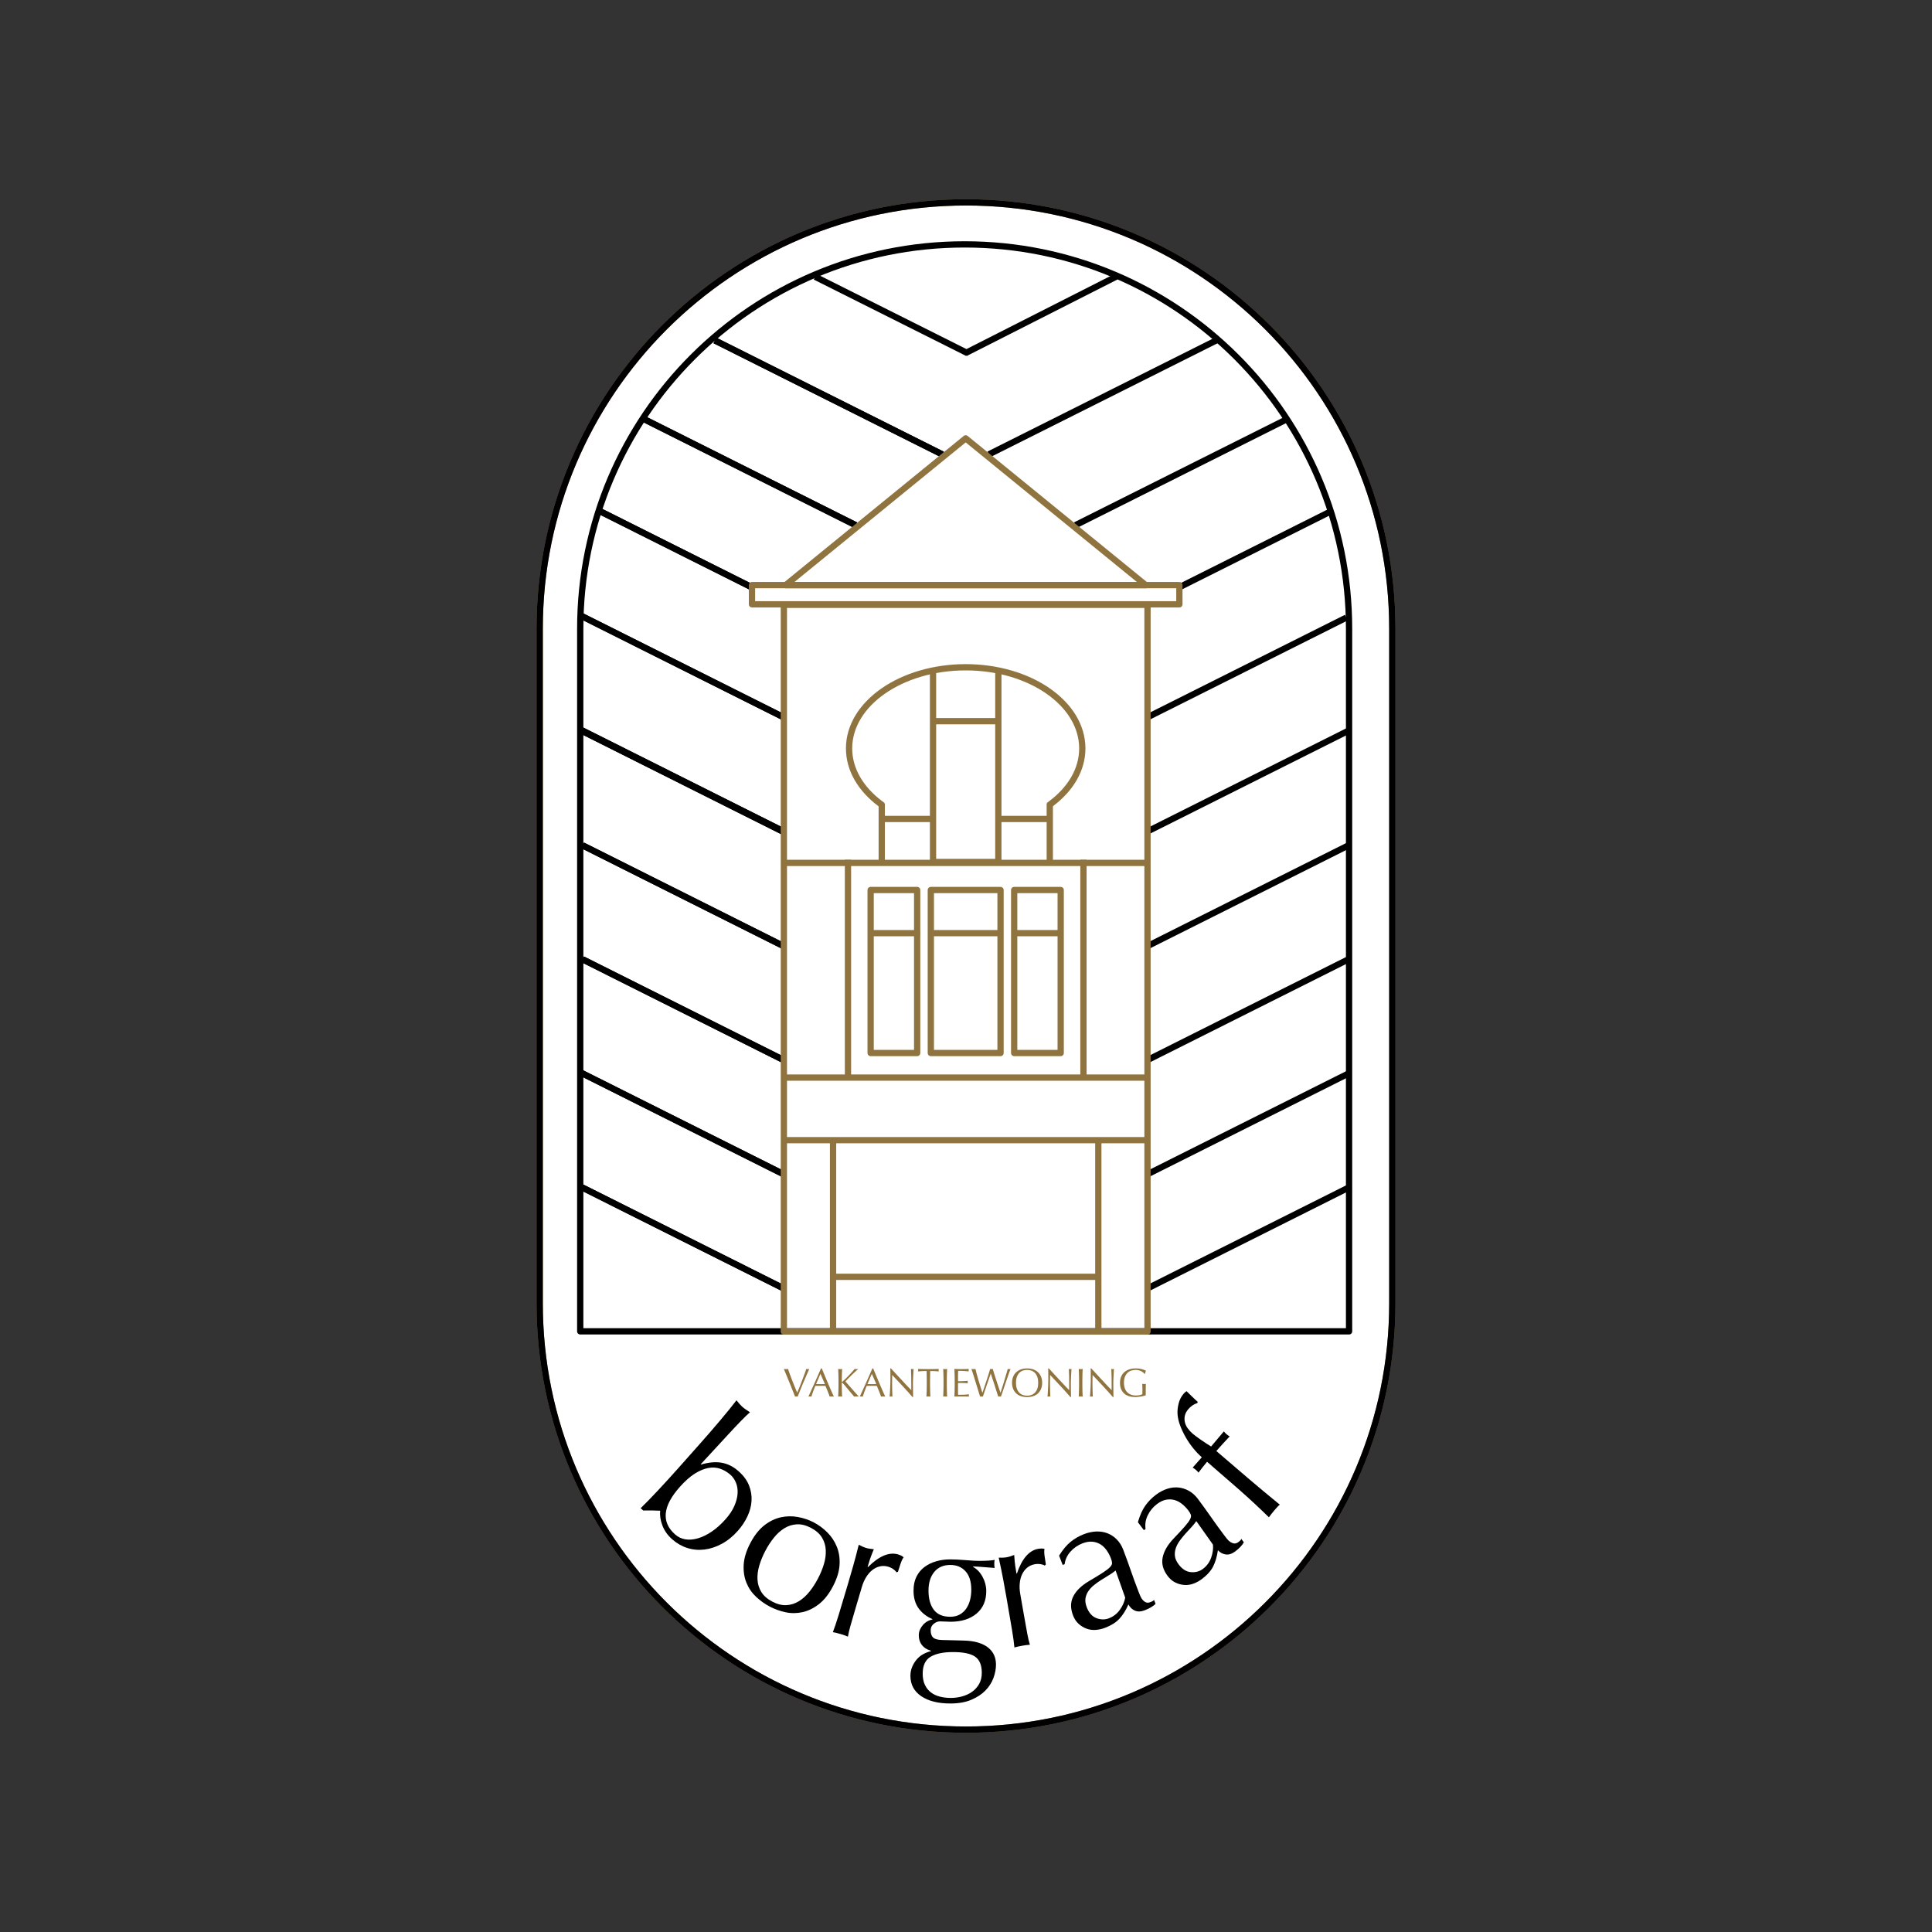 <svg xmlns="http://www.w3.org/2000/svg" xmlns:vectornator="http://vectornator.io" xmlns:xlink="http://www.w3.org/1999/xlink" height="100%" stroke-miterlimit="10" style="fill-rule:nonzero;clip-rule:evenodd;stroke-linecap:round;stroke-linejoin:round;" viewBox="0 0 2835 2835" width="100%" xml:space="preserve"><rect x="0" y="0" width="2835" height="2835" fill="#333333" stroke="none"/><defs><linearGradient gradientTransform="matrix(1 0 0 1 0 0)" gradientUnits="userSpaceOnUse" id="LinearGradient" x1="-180.729" x2="1923.97" y1="-770.894" y2="3148.24"><stop offset="0.278" stop-color="#f1e8dc"></stop><stop offset="0.524" stop-color="#ffffff"></stop><stop offset="0.739" stop-color="#f0e7dc"></stop></linearGradient></defs><path d="M0 0L2835 0L2835 2835L0 2835L0 0Z" fill="#f0e7dc" fill-opacity="0" fill-rule="nonzero" opacity="1" stroke="none"></path><clipPath id="ArtboardFrame"><rect height="2835" width="2835" x="0" y="0"></rect></clipPath><g clip-path="url(#ArtboardFrame)" id="Layer-1" vectornator:layerName="Layer 1"><path d="M-101.016 0L1771.04 0L1771.04 3066.9L-101.016 3066.9L-101.016 0Z" fill="url(#LinearGradient)" fill-rule="nonzero" opacity="0" stroke="none" vectornator:layerName="Rectangle 1"></path><g opacity="1" vectornator:layerName="Group 1"><path d="M791.931 922.528C791.931 577.036 1072.01 296.959 1417.5 296.959L1417.5 296.959C1762.99 296.959 2043.07 577.036 2043.07 922.528L2043.07 1912.47C2043.07 2257.96 1762.99 2538.04 1417.5 2538.04L1417.5 2538.04C1072.01 2538.04 791.931 2257.96 791.931 1912.47L791.931 922.528Z" fill="#ffffff" fill-rule="nonzero" opacity="1" stroke="#90743f" stroke-linecap="butt" stroke-linejoin="miter" stroke-width="9.205" vectornator:layerName="Rectangle 1"></path><path d="M1064.69 2229.28C1070.42 2222.83 1074.69 2216.39 1077.51 2209.96C1080.32 2203.55 1081.92 2197.51 1082.32 2191.83C1082.71 2186.15 1081.97 2180.91 1080.09 2176.11C1078.21 2171.3 1075.45 2167.27 1071.8 2164.04C1067.45 2160.17 1062.56 2157.27 1057.12 2155.32C1051.69 2153.4 1045.85 2152.96 1039.6 2154.08C1033.35 2155.18 1026.7 2157.93 1019.64 2162.32C1012.59 2166.74 1005.2 2173.29 997.47 2181.99C972.413 2210.19 970.129 2233.4 990.619 2251.6C994.968 2255.47 999.997 2257.87 1005.7 2258.79C1011.41 2259.73 1017.56 2259.22 1024.16 2257.3C1030.76 2255.38 1037.52 2252.08 1044.42 2247.43C1051.32 2242.76 1058.08 2236.72 1064.69 2229.28ZM1082.65 2246.36C1075.42 2254.51 1067.58 2260.85 1059.14 2265.4C1050.71 2269.96 1042.2 2272.75 1033.61 2273.78C1025.03 2274.84 1016.68 2274.06 1008.55 2271.49C1000.42 2268.91 992.983 2264.63 986.249 2258.65C979.512 2252.65 974.721 2245.83 971.873 2238.16C969.025 2230.47 968.007 2223.35 968.815 2216.81C960.148 2216.37 951.832 2216.28 943.865 2216.49L940.077 2213.12C943.348 2209.98 947.21 2206.14 951.658 2201.56C956.108 2196.98 960.803 2192.04 965.743 2186.77C970.683 2181.48 975.68 2176.06 980.737 2170.52C985.793 2164.96 990.44 2159.81 994.68 2155.05L1028.52 2116.93C1032.76 2112.17 1037.34 2106.93 1042.26 2101.27C1047.17 2095.6 1051.99 2089.94 1056.72 2084.36C1061.44 2078.75 1065.9 2073.37 1070.12 2068.2C1074.33 2063.02 1077.86 2058.58 1080.7 2054.8C1084 2059.02 1086.85 2062.15 1089.23 2064.28C1090.78 2065.65 1092.49 2066.98 1094.36 2068.26C1096.23 2069.55 1098.27 2070.92 1100.48 2072.38C1097.57 2074.83 1093.26 2078.98 1087.56 2084.81C1081.85 2090.67 1075.6 2097.29 1068.79 2104.68C1061.98 2112.05 1054.98 2119.65 1047.8 2127.46C1040.61 2135.27 1034.08 2142.34 1028.21 2148.66L1028.63 2149.05C1040.13 2145.71 1050.32 2144.84 1059.19 2146.44C1068.06 2148.04 1076.29 2152.21 1083.86 2158.94C1091.16 2165.41 1096.26 2172.4 1099.16 2179.86C1102.06 2187.34 1103.27 2194.88 1102.79 2202.5C1102.31 2210.1 1100.3 2217.65 1096.75 2225.18C1093.21 2232.72 1088.51 2239.77 1082.65 2246.36Z" fill="#000000" fill-rule="nonzero" opacity="1" stroke="none" vectornator:layerName="path"></path><path d="M1122.97 2275.82C1119.31 2282.8 1116.41 2289.88 1114.26 2297.02C1112.1 2304.14 1111.2 2311.03 1111.53 2317.67C1111.87 2324.3 1113.74 2330.44 1117.16 2336.05C1120.58 2341.66 1125.95 2346.37 1133.27 2350.19C1140.58 2354.04 1147.52 2355.76 1154.07 2355.39C1160.63 2355 1166.73 2353.06 1172.38 2349.55C1178.03 2346.05 1183.18 2341.38 1187.83 2335.57C1192.47 2329.73 1196.62 2323.32 1200.28 2316.34C1203.94 2309.36 1206.85 2302.31 1209 2295.16C1211.15 2288.02 1212.06 2281.13 1211.72 2274.49C1211.39 2267.85 1209.51 2261.74 1206.09 2256.13C1202.67 2250.53 1197.3 2245.81 1189.99 2241.96C1182.67 2238.14 1175.74 2236.4 1169.18 2236.79C1162.62 2237.16 1156.52 2239.1 1150.87 2242.6C1145.22 2246.11 1140.07 2250.78 1135.43 2256.61C1130.78 2262.43 1126.63 2268.84 1122.97 2275.82ZM1101.02 2264.33C1106.95 2253.02 1113.77 2244.34 1121.48 2238.32C1129.19 2232.3 1137.25 2228.37 1145.64 2226.51C1154.02 2224.66 1162.43 2224.5 1170.83 2226.05C1179.24 2227.59 1187.02 2230.24 1194.17 2233.97C1201.49 2237.82 1208.13 2242.72 1214.1 2248.72C1220.08 2254.71 1224.69 2261.7 1227.94 2269.64C1231.18 2277.58 1232.53 2286.46 1231.96 2296.22C1231.4 2305.99 1228.15 2316.54 1222.23 2327.85C1216.31 2339.14 1209.49 2347.81 1201.77 2353.83C1194.06 2359.85 1186.01 2363.79 1177.62 2365.65C1169.23 2367.5 1160.94 2367.57 1152.74 2365.81C1144.55 2364.07 1136.79 2361.27 1129.48 2357.43C1122.33 2353.7 1115.66 2348.91 1109.47 2343.14C1103.29 2337.35 1098.57 2330.48 1095.32 2322.52C1092.07 2314.58 1090.73 2305.72 1091.29 2295.94C1091.86 2286.17 1095.1 2275.64 1101.02 2264.33Z" fill="#000000" fill-rule="nonzero" opacity="1" stroke="none" vectornator:layerName="path 1"></path><path d="M1315.38 2307.23C1314.8 2305.88 1313.34 2304.37 1311 2302.69C1308.65 2301.02 1306.13 2299.79 1303.43 2298.99C1299.11 2297.7 1294.95 2297.54 1290.94 2298.53C1286.94 2299.49 1283.27 2301.28 1279.95 2303.93C1276.62 2306.56 1273.65 2309.97 1271.03 2314.21C1268.41 2318.42 1266.33 2323.14 1264.78 2328.36L1255.98 2358.05C1252.41 2370.11 1249.72 2379.36 1247.92 2385.77C1246.12 2392.18 1244.9 2397.44 1244.26 2401.56C1240.77 2400.14 1237.23 2398.88 1233.63 2397.83C1229.67 2396.66 1225.83 2395.7 1222.13 2395.02C1224.48 2389.04 1227.26 2380.82 1230.47 2370.32C1233.68 2359.81 1237.55 2346.92 1242.08 2331.61L1244.64 2322.98C1246.72 2315.95 1249.08 2307.85 1251.7 2298.64C1254.33 2289.44 1257.14 2278.82 1260.12 2266.78C1261.99 2267.72 1263.79 2268.59 1265.51 2269.39C1267.23 2270.21 1269.08 2270.9 1271.06 2271.49C1272.68 2271.95 1274.43 2272.34 1276.31 2272.59C1278.19 2272.87 1280.17 2273.1 1282.26 2273.32C1279.62 2279.6 1277.69 2284.61 1276.48 2288.36C1275.27 2292.12 1274.16 2295.69 1273.15 2299.12L1273.61 2299.56C1289.99 2283.26 1304.74 2277.06 1317.88 2280.95C1319.5 2281.43 1320.87 2281.93 1321.99 2282.46C1323.1 2282.99 1324.45 2283.88 1326.04 2285.14C1324.5 2287.01 1322.99 2290.15 1321.5 2294.5C1320.01 2298.85 1318.74 2302.83 1317.67 2306.43L1315.38 2307.23Z" fill="#000000" fill-rule="nonzero" opacity="1" stroke="none" vectornator:layerName="path 2"></path><path d="M1440.67 2454.56C1440.65 2443.29 1437.35 2435.42 1430.77 2430.91C1424.2 2426.42 1413.31 2424.2 1398.1 2424.23C1384.03 2424.25 1373.14 2426.56 1365.45 2431.16C1357.76 2435.79 1353.93 2444.09 1353.95 2456.11C1353.96 2462.5 1355.05 2467.92 1357.22 2472.43C1359.38 2476.94 1362.3 2480.58 1365.96 2483.4C1369.63 2486.22 1373.99 2488.28 1379.07 2489.58C1384.14 2490.88 1389.58 2491.53 1395.4 2491.53C1401.03 2491.5 1406.57 2490.75 1412.01 2489.24C1417.45 2487.73 1422.28 2485.46 1426.5 2482.46C1430.72 2479.44 1434.14 2475.64 1436.76 2471.04C1439.38 2466.44 1440.68 2460.94 1440.67 2454.56ZM1425.26 2332.66C1425.24 2320.85 1422.41 2311.83 1416.77 2305.65C1411.13 2299.47 1403.71 2296.38 1394.51 2296.4C1384.37 2296.4 1376.5 2299.86 1370.88 2306.7C1365.26 2313.57 1362.46 2322.72 1362.48 2334.17C1362.5 2346.01 1365.09 2355.34 1370.27 2362.19C1375.44 2369.01 1383.47 2372.44 1394.36 2372.42C1399.8 2372.4 1404.45 2371.32 1408.29 2369.15C1412.13 2367 1415.32 2364.07 1417.85 2360.4C1420.38 2356.74 1422.25 2352.53 1423.46 2347.72C1424.67 2342.94 1425.27 2337.92 1425.26 2332.66ZM1340.51 2334.22C1340.5 2326.32 1341.9 2319.52 1344.7 2313.8C1347.51 2308.07 1351.4 2303.31 1356.36 2299.56C1361.33 2295.78 1367.05 2292.97 1373.53 2291.09C1380 2289.19 1386.89 2288.25 1394.21 2288.23C1397.78 2288.23 1401.21 2288.32 1404.49 2288.5C1407.78 2288.69 1411.96 2288.96 1417.02 2289.33C1421.34 2289.69 1425.19 2289.97 1428.57 2290.15C1431.95 2290.33 1434.67 2290.42 1436.74 2290.4C1447.25 2290.4 1454.85 2289.92 1459.54 2288.96C1459.35 2289.9 1459.22 2290.88 1459.12 2291.91C1459.03 2292.94 1458.99 2293.95 1458.99 2294.89C1458.99 2295.83 1459.04 2296.81 1459.13 2297.84C1459.23 2298.87 1459.37 2299.86 1459.56 2300.79C1454.11 2300.43 1448.81 2300.02 1443.65 2299.56C1438.49 2299.08 1433.37 2298.76 1428.3 2298.6L1427.74 2299.15C1433.57 2302.33 1438.26 2307.25 1441.84 2313.91C1445.42 2320.57 1447.22 2327.46 1447.23 2334.61C1447.25 2348.68 1442.53 2359.72 1433.06 2367.71C1423.6 2375.7 1410.89 2379.7 1394.93 2379.75C1392.3 2379.75 1389.72 2379.66 1387.19 2379.47C1384.65 2379.29 1382.07 2379.2 1379.45 2379.2C1376.07 2379.2 1372.92 2380.43 1370.02 2382.88C1367.11 2385.31 1365.66 2388.42 1365.67 2392.18C1365.68 2397.05 1366.86 2400.62 1369.21 2402.87C1371.56 2405.11 1375.92 2406.32 1382.31 2406.51C1387.56 2406.69 1392.72 2406.83 1397.79 2406.9C1402.86 2406.99 1408.02 2407.13 1413.28 2407.31C1421.91 2407.47 1429.28 2408.5 1435.39 2410.35C1441.49 2412.23 1446.47 2414.75 1450.32 2417.93C1454.18 2421.11 1457 2424.77 1458.79 2428.89C1460.58 2433.04 1461.48 2437.52 1461.49 2442.42C1461.5 2448.99 1460.24 2455.65 1457.72 2462.41C1455.2 2469.18 1451.26 2475.27 1445.92 2480.72C1440.58 2486.19 1433.69 2490.7 1425.25 2494.27C1416.81 2497.87 1406.68 2499.65 1394.85 2499.68C1376.64 2499.72 1362.28 2496.13 1351.75 2488.92C1341.23 2481.71 1335.96 2471.82 1335.94 2459.23C1335.93 2454.35 1336.81 2449.84 1338.59 2445.72C1340.37 2441.58 1342.66 2437.91 1345.47 2434.73C1348.28 2431.53 1351.47 2428.99 1355.03 2427.11C1358.59 2425.23 1362.25 2423.81 1366 2422.87L1366 2422.3C1360.18 2420.63 1355.76 2417.82 1352.75 2413.88C1349.74 2409.94 1348.24 2405.25 1348.23 2399.8C1348.22 2396.62 1348.83 2393.71 1350.04 2391.08C1351.26 2388.45 1352.8 2386.09 1354.67 2384.03C1356.55 2381.97 1358.71 2380.27 1361.14 2378.95C1363.58 2377.62 1365.93 2376.77 1368.18 2376.4L1368.18 2375.83C1359.54 2372.1 1352.77 2366.81 1347.88 2359.97C1342.99 2353.12 1340.53 2344.54 1340.51 2334.22Z" fill="#000000" fill-rule="nonzero" opacity="1" stroke="none" vectornator:layerName="path 3"></path><path d="M1532.98 2297.36C1531.87 2296.42 1529.88 2295.71 1527.04 2295.25C1524.2 2294.8 1521.39 2294.82 1518.62 2295.3C1514.18 2296.08 1510.38 2297.8 1507.22 2300.43C1504.07 2303.08 1501.58 2306.33 1499.78 2310.18C1497.97 2314 1496.83 2318.4 1496.37 2323.34C1495.9 2328.29 1496.13 2333.44 1497.07 2338.79L1502.4 2369.31C1504.57 2381.69 1506.27 2391.17 1507.51 2397.72C1508.75 2404.26 1510 2409.53 1511.27 2413.49C1507.51 2413.76 1503.78 2414.22 1500.08 2414.89C1496.01 2415.6 1492.16 2416.44 1488.53 2417.47C1487.98 2411.09 1486.81 2402.48 1485.01 2391.65C1483.21 2380.8 1480.94 2367.52 1478.19 2351.82L1476.64 2342.94C1475.38 2335.73 1473.88 2327.42 1472.14 2318.01C1470.4 2308.6 1468.18 2297.82 1465.49 2285.73C1467.59 2285.73 1469.59 2285.73 1471.49 2285.69C1473.38 2285.64 1475.35 2285.43 1477.38 2285.07C1479.05 2284.77 1480.78 2284.34 1482.58 2283.74C1484.38 2283.15 1486.27 2282.48 1488.23 2281.75C1488.66 2288.52 1489.16 2293.88 1489.75 2297.77C1490.34 2301.66 1490.94 2305.37 1491.55 2308.9L1492.16 2309.08C1499.57 2287.2 1510.03 2275.09 1523.53 2272.71C1525.19 2272.43 1526.64 2272.27 1527.88 2272.25C1529.11 2272.23 1530.72 2272.41 1532.7 2272.82C1532.16 2275.2 1532.2 2278.68 1532.8 2283.24C1533.41 2287.82 1534.04 2291.94 1534.68 2295.64L1532.98 2297.36Z" fill="#000000" fill-rule="nonzero" opacity="1" stroke="none" vectornator:layerName="path 4"></path><path d="M1637.01 2304.55C1634.43 2306.75 1631.31 2308.94 1627.64 2311.16C1623.96 2313.38 1620.27 2315.65 1616.54 2318.01C1612.81 2320.34 1609.21 2322.88 1605.74 2325.63C1602.27 2328.36 1599.41 2331.38 1597.15 2334.65C1594.89 2337.95 1593.45 2341.52 1592.83 2345.36C1592.2 2349.23 1592.83 2353.61 1594.71 2358.53C1597.88 2366.74 1602.64 2372.06 1608.99 2374.46C1615.33 2376.84 1621.4 2376.91 1627.18 2374.69C1633.84 2372.12 1639.22 2367.96 1643.32 2362.14C1647.43 2356.35 1650.02 2350.42 1651.12 2344.38L1637.01 2304.55ZM1554.1 2282.73C1559.7 2273.74 1565.42 2266.92 1571.27 2262.25C1577.12 2257.6 1583.55 2253.91 1590.55 2251.21C1596.86 2248.79 1603 2247.48 1608.96 2247.3C1614.92 2247.14 1620.4 2248.03 1625.4 2250.04C1630.39 2252.04 1634.86 2255.03 1638.82 2259.06C1642.77 2263.07 1645.86 2267.97 1648.09 2273.74C1651.93 2283.72 1655.58 2293.74 1659.03 2303.77C1662.49 2313.8 1666.34 2324.35 1670.58 2335.38C1671.39 2337.49 1672.29 2339.69 1673.29 2342.02C1674.29 2344.36 1675.49 2346.3 1676.9 2347.88C1678.31 2349.44 1679.9 2350.61 1681.69 2351.32C1683.48 2352.05 1685.68 2351.89 1688.31 2350.88C1689.19 2350.54 1690.09 2350.15 1691.02 2349.69C1691.95 2349.23 1692.75 2348.57 1693.43 2347.7L1695.65 2353.49C1694.06 2355.12 1691.92 2356.74 1689.23 2358.37C1686.54 2360.01 1683.45 2361.5 1679.94 2362.85C1674.33 2365.01 1669.49 2365.21 1665.4 2363.47C1661.31 2361.73 1658.12 2358.66 1655.85 2354.31C1651.96 2363.06 1647.53 2370.09 1642.54 2375.42C1637.56 2380.75 1630.6 2385.15 1621.66 2388.58C1617.28 2390.28 1612.75 2391.31 1608.08 2391.7C1603.4 2392.09 1598.9 2391.51 1594.58 2389.96C1590.26 2388.4 1586.34 2386.02 1582.81 2382.86C1579.28 2379.7 1576.53 2375.56 1574.58 2370.5C1570.54 2359.97 1570.69 2350.56 1575.04 2342.25C1579.38 2333.94 1586.97 2326.62 1597.79 2320.23C1606.64 2315.01 1613.52 2310.82 1618.43 2307.62C1623.33 2304.43 1626.82 2301.73 1628.89 2299.51C1630.96 2297.32 1631.94 2295.28 1631.82 2293.42C1631.71 2291.55 1631.14 2289.3 1630.13 2286.67C1628.45 2282.3 1626.31 2278.29 1623.71 2274.68C1621.11 2271.04 1618.09 2268.17 1614.67 2266.07C1611.25 2263.99 1607.34 2262.7 1602.95 2262.29C1598.57 2261.86 1593.75 2262.66 1588.49 2264.67C1581.48 2267.37 1575.56 2271.47 1570.73 2276.94C1565.9 2282.41 1563.07 2288.52 1562.25 2295.28L1559.36 2296.4L1554.1 2282.73Z" fill="#000000" fill-rule="nonzero" opacity="1" stroke="none" vectornator:layerName="path 5"></path><path d="M1755.46 2232.05C1753.58 2234.87 1751.18 2237.84 1748.25 2240.98C1745.32 2244.12 1742.38 2247.32 1739.43 2250.57C1736.48 2253.84 1733.71 2257.26 1731.12 2260.85C1728.53 2264.44 1726.59 2268.11 1725.32 2271.88C1724.04 2275.66 1723.62 2279.48 1724.07 2283.37C1724.52 2287.27 1726.32 2291.29 1729.47 2295.51C1734.76 2302.56 1740.79 2306.38 1747.55 2306.95C1754.3 2307.5 1760.16 2305.95 1765.12 2302.21C1770.82 2297.96 1774.86 2292.46 1777.23 2285.75C1779.6 2279.05 1780.48 2272.64 1779.88 2266.53L1755.46 2232.05ZM1669.75 2233.65C1672.68 2223.49 1676.33 2215.36 1680.68 2209.27C1685.04 2203.19 1690.22 2197.9 1696.23 2193.41C1701.64 2189.36 1707.19 2186.43 1712.88 2184.62C1718.57 2182.81 1724.08 2182.19 1729.43 2182.77C1734.78 2183.34 1739.91 2185.01 1744.8 2187.78C1749.7 2190.57 1754.01 2194.44 1757.72 2199.39C1764.14 2207.95 1770.38 2216.6 1776.44 2225.3C1782.5 2234.02 1789.07 2243.11 1796.17 2252.56C1797.52 2254.37 1798.99 2256.25 1800.58 2258.24C1802.18 2260.21 1803.87 2261.74 1805.65 2262.89C1807.43 2264.01 1809.28 2264.67 1811.2 2264.88C1813.11 2265.08 1815.19 2264.35 1817.45 2262.66C1818.2 2262.09 1818.96 2261.47 1819.73 2260.78C1820.5 2260.07 1821.09 2259.22 1821.5 2258.22L1825.22 2263.16C1824.13 2265.15 1822.51 2267.3 1820.37 2269.62C1818.23 2271.93 1815.66 2274.19 1812.66 2276.46C1807.85 2280.06 1803.24 2281.57 1798.83 2281.02C1794.42 2280.44 1790.52 2278.38 1787.15 2274.81C1785.79 2284.27 1783.44 2292.23 1780.1 2298.73C1776.75 2305.24 1771.25 2311.35 1763.59 2317.09C1759.84 2319.91 1755.76 2322.13 1751.37 2323.78C1746.98 2325.43 1742.49 2326.09 1737.91 2325.77C1733.33 2325.45 1728.91 2324.26 1724.65 2322.18C1720.39 2320.09 1716.63 2316.86 1713.36 2312.52C1706.61 2303.5 1704.19 2294.41 1706.11 2285.23C1708.03 2276.05 1713.32 2266.92 1722 2257.83C1729.1 2250.41 1734.57 2244.48 1738.42 2240.06C1742.27 2235.67 1744.89 2232.12 1746.28 2229.44C1747.67 2226.74 1748.06 2224.52 1747.44 2222.76C1746.82 2221 1745.66 2218.98 1743.98 2216.74C1741.16 2212.98 1738.01 2209.71 1734.52 2206.94C1731.03 2204.15 1727.35 2202.22 1723.48 2201.13C1719.62 2200.03 1715.52 2199.89 1711.18 2200.67C1706.85 2201.45 1702.42 2203.53 1697.92 2206.92C1691.91 2211.43 1687.33 2216.97 1684.17 2223.56C1681.01 2230.13 1679.96 2236.79 1681.01 2243.52L1678.53 2245.37L1669.75 2233.65Z" fill="#000000" fill-rule="nonzero" opacity="1" stroke="none" vectornator:layerName="path 6"></path><path d="M1757.03 2058.81C1751.96 2060.39 1747.52 2063.36 1743.73 2067.78C1741.03 2070.92 1739.34 2074.1 1738.65 2077.35C1737.96 2080.6 1737.96 2083.76 1738.66 2086.83C1739.35 2089.9 1740.7 2092.87 1742.71 2095.71C1744.72 2098.55 1747.15 2101.2 1749.99 2103.65C1752.55 2105.85 1756.47 2108.8 1761.73 2112.47C1766.99 2116.13 1772.14 2119.49 1777.16 2122.59C1780.34 2118.9 1783.46 2115.19 1786.52 2111.51C1789.57 2107.82 1792.69 2104.13 1795.87 2100.43C1796.46 2101.18 1797.08 2101.91 1797.73 2102.6C1798.38 2103.26 1799.06 2103.93 1799.77 2104.52C1800.48 2105.14 1801.22 2105.71 1802 2106.26C1802.77 2106.81 1803.57 2107.32 1804.41 2107.77C1801.08 2111.37 1797.78 2114.89 1794.52 2118.4C1791.25 2121.9 1788.02 2125.52 1784.84 2129.2C1800.34 2142.55 1815.77 2155.78 1831.12 2168.87C1846.47 2181.97 1862.08 2194.99 1877.95 2207.92C1876.32 2209.23 1874.83 2210.67 1873.49 2212.25C1872.14 2213.81 1870.85 2215.3 1869.63 2216.71C1867.06 2219.71 1864.5 2222.96 1861.97 2226.47C1847.32 2212.14 1832.49 2198.36 1817.46 2185.17C1802.44 2171.98 1787.03 2158.59 1771.24 2145C1769.04 2147.56 1766.91 2150.17 1764.84 2152.85C1762.78 2155.55 1760.72 2158.23 1758.66 2160.91C1758.06 2160.15 1757.45 2159.44 1756.8 2158.75C1756.15 2158.07 1755.47 2157.43 1754.75 2156.81C1754.04 2156.19 1753.3 2155.62 1752.53 2155.07C1751.76 2154.54 1750.95 2154.01 1750.12 2153.56C1752.33 2150.99 1754.6 2148.43 1756.93 2145.87C1759.27 2143.28 1761.48 2140.81 1763.56 2138.38C1759.44 2134.83 1755.33 2130.55 1751.22 2125.52C1747.12 2120.5 1743.43 2115.15 1740.15 2109.47C1736.86 2103.79 1734.1 2098.02 1731.87 2092.12C1729.63 2086.23 1728.31 2080.65 1727.92 2075.36C1727.56 2070.58 1728.07 2065.38 1729.45 2059.77C1730.83 2054.14 1733.29 2049.26 1736.85 2045.14C1738.19 2043.56 1739.63 2042.33 1741.16 2041.41C1743.88 2044.02 1746.58 2046.63 1749.24 2049.31C1751.9 2051.97 1754.65 2054.53 1757.49 2056.98L1757.03 2058.81Z" fill="#000000" fill-rule="nonzero" opacity="1" stroke="none" vectornator:layerName="path 7"></path><path d="M1415.48 358.615C1103.94 358.615 851.425 611.13 851.425 922.673L851.425 1953.6L1979.61 1953.6L1979.61 922.673C1979.61 611.13 1727.03 358.615 1415.48 358.615Z" fill="none" opacity="1" stroke="#000000" stroke-linecap="round" stroke-linejoin="miter" stroke-width="9.205" vectornator:layerName="path 16"></path><path d="M1417.5 296.959L1417.5 296.959C1762.99 296.959 2043.07 577.035 2043.07 922.528L2043.07 1912.46C2043.07 2257.96 1762.99 2538.04 1417.5 2538.04L1417.5 2538.04C1072.01 2538.04 791.931 2257.96 791.931 1912.46L791.931 922.528C791.931 577.035 1072.01 296.959 1417.5 296.959Z" fill="none" opacity="1" stroke="#000000" stroke-linecap="round" stroke-linejoin="round" stroke-width="9.205" vectornator:layerName="path 17"></path><path d="M1686.98 1889L1977.6 1743.34" fill="none" opacity="1" stroke="#000000" stroke-linecap="square" stroke-linejoin="miter" stroke-width="9.205" vectornator:layerName="path 18"></path><path d="M1147.1 1889.21L856.477 1743.55" fill="none" opacity="1" stroke="#000000" stroke-linecap="square" stroke-linejoin="miter" stroke-width="9.205" vectornator:layerName="path 19"></path><path d="M1732.29 860.875L1948.27 752.631" fill="none" opacity="1" stroke="#000000" stroke-linecap="square" stroke-linejoin="miter" stroke-width="9.205" vectornator:layerName="path 20"></path><path d="M1101.78 861.083L885.804 752.839" fill="none" opacity="1" stroke="#000000" stroke-linecap="square" stroke-linejoin="miter" stroke-width="9.205" vectornator:layerName="path 21"></path><path d="M1689.44 1217.22L1974.91 1074.15" fill="none" opacity="1" stroke="#000000" stroke-linecap="square" stroke-linejoin="miter" stroke-width="9.205" vectornator:layerName="path 22"></path><path d="M1144.63 1217.42L854.01 1071.77" fill="none" opacity="1" stroke="#000000" stroke-linecap="square" stroke-linejoin="miter" stroke-width="9.205" vectornator:layerName="path 23"></path><path d="M1686.56 1721.68L1977.18 1576.03" fill="none" opacity="1" stroke="#000000" stroke-linecap="square" stroke-linejoin="miter" stroke-width="9.205" vectornator:layerName="path 24"></path><path d="M1147.52 1721.89L856.896 1576.24" fill="none" opacity="1" stroke="#000000" stroke-linecap="square" stroke-linejoin="miter" stroke-width="9.205" vectornator:layerName="path 25"></path><path d="M1582.25 768.552L1885.1 616.77" fill="none" opacity="1" stroke="#000000" stroke-linecap="square" stroke-linejoin="miter" stroke-width="9.205" vectornator:layerName="path 26"></path><path d="M1251.82 768.76L948.972 616.976" fill="none" opacity="1" stroke="#000000" stroke-linecap="square" stroke-linejoin="miter" stroke-width="9.205" vectornator:layerName="path 27"></path><path d="M1689.02 1049.91L1971.46 908.354" fill="none" opacity="1" stroke="#000000" stroke-linecap="square" stroke-linejoin="miter" stroke-width="9.205" vectornator:layerName="path 28"></path><path d="M1145.05 1050.11L862.612 908.562L854.431 904.462" fill="none" opacity="1" stroke="#000000" stroke-linecap="square" stroke-linejoin="miter" stroke-width="9.205" vectornator:layerName="path 29"></path><path d="M1688.34 1386.05L1975.06 1242.35" fill="none" opacity="1" stroke="#000000" stroke-linecap="square" stroke-linejoin="miter" stroke-width="9.205" vectornator:layerName="path 30"></path><path d="M1145.73 1386.26L859.012 1242.56" fill="none" opacity="1" stroke="#000000" stroke-linecap="square" stroke-linejoin="miter" stroke-width="9.205" vectornator:layerName="path 31"></path><path d="M1687.25 1553.77L1975.1 1409.51" fill="none" opacity="1" stroke="#000000" stroke-linecap="square" stroke-linejoin="miter" stroke-width="9.205" vectornator:layerName="path 32"></path><path d="M1146.82 1553.98L858.97 1409.71" fill="none" opacity="1" stroke="#000000" stroke-linecap="square" stroke-linejoin="miter" stroke-width="9.205" vectornator:layerName="path 33"></path><path d="M1455.19 664.67L1780.95 501.407" fill="none" opacity="1" stroke="#000000" stroke-linecap="square" stroke-linejoin="miter" stroke-width="9.205" vectornator:layerName="path 34"></path><path d="M1378.88 664.879L1053.12 501.615" fill="none" opacity="1" stroke="#000000" stroke-linecap="square" stroke-linejoin="miter" stroke-width="9.205" vectornator:layerName="path 35"></path><path d="M1147.46 1219.56L861.088 1076.04" fill="none" opacity="1" stroke="#000000" stroke-linecap="square" stroke-linejoin="miter" stroke-width="9.205" vectornator:layerName="path 36"></path><path d="M1244.31 1266.23L1244.31 1578.44" fill="none" opacity="1" stroke="#90743f" stroke-linecap="square" stroke-linejoin="miter" stroke-width="9.205" vectornator:layerName="path 37"></path><path d="M1147.1 1889.21L856.477 1743.55" fill="none" opacity="1" stroke="#000000" stroke-linecap="square" stroke-linejoin="miter" stroke-width="9.205" vectornator:layerName="path 38"></path><path d="M1101.78 861.083L885.804 752.839" fill="none" opacity="1" stroke="#000000" stroke-linecap="square" stroke-linejoin="miter" stroke-width="9.205" vectornator:layerName="path 39"></path><path d="M1144.63 1217.42L854.01 1071.77" fill="none" opacity="1" stroke="#000000" stroke-linecap="square" stroke-linejoin="miter" stroke-width="9.205" vectornator:layerName="path 40"></path><path d="M1147.52 1721.89L856.896 1576.24" fill="none" opacity="1" stroke="#000000" stroke-linecap="square" stroke-linejoin="miter" stroke-width="9.205" vectornator:layerName="path 41"></path><path d="M1251.82 768.76L948.972 616.976" fill="none" opacity="1" stroke="#000000" stroke-linecap="square" stroke-linejoin="miter" stroke-width="9.205" vectornator:layerName="path 42"></path><path d="M1145.05 1050.11L862.612 908.562L854.431 904.462" fill="none" opacity="1" stroke="#000000" stroke-linecap="square" stroke-linejoin="miter" stroke-width="9.205" vectornator:layerName="path 43"></path><path d="M1145.73 1386.26L859.012 1242.56" fill="none" opacity="1" stroke="#000000" stroke-linecap="square" stroke-linejoin="miter" stroke-width="9.205" vectornator:layerName="path 44"></path><path d="M1420.65 516.158L1633.78 407.994M1415.72 516.169L1406.25 511.419L1200.3 408.202" fill="none" opacity="1" stroke="#000000" stroke-linecap="square" stroke-linejoin="miter" stroke-width="9.205" vectornator:layerName="path 45"></path><path d="M1146.82 1553.98L858.97 1409.71" fill="none" opacity="1" stroke="#000000" stroke-linecap="square" stroke-linejoin="miter" stroke-width="9.205" vectornator:layerName="path 46"></path><path d="M1378.88 664.879L1053.12 501.615" fill="none" opacity="1" stroke="#000000" stroke-linecap="square" stroke-linejoin="miter" stroke-width="9.205" vectornator:layerName="path 47"></path><path d="M1147.46 1219.56L861.088 1076.04" fill="none" opacity="1" stroke="#000000" stroke-linecap="square" stroke-linejoin="miter" stroke-width="9.205" vectornator:layerName="path 48"></path><path d="M1683.84 887.475L1150.24 887.475L1150.24 1953.81L1683.84 1953.81L1683.84 887.475Z" fill="none" opacity="1" stroke="#90743f" stroke-linecap="round" stroke-linejoin="miter" stroke-width="9.205" vectornator:layerName="path 49"></path><path d="M1730.61 858.599L1103.46 858.599L1103.46 886.767L1730.61 886.767L1730.61 858.599Z" fill="none" opacity="1" stroke="#90743f" stroke-linecap="round" stroke-linejoin="miter" stroke-width="9.205" vectornator:layerName="path 50"></path><path d="M1681.25 858.632L1417.04 643.255L1152.82 858.632L1681.25 858.632Z" fill="none" opacity="1" stroke="#90743f" stroke-linecap="round" stroke-linejoin="miter" stroke-width="9.205" vectornator:layerName="path 51"></path><path d="M1542.62 1179.09C1570.88 1157.85 1588.16 1129.43 1588.16 1098.21C1588.16 1032.45 1511.54 979.141 1417.04 979.141C1322.53 979.141 1245.92 1032.45 1245.92 1098.21C1245.92 1129.51 1263.27 1157.98 1291.65 1179.23" fill="none" opacity="1" stroke="#90743f" stroke-linecap="square" stroke-linejoin="miter" stroke-width="9.205" vectornator:layerName="path 52"></path><path d="M1540.44 1183.43L1540.44 1262.71" fill="none" opacity="1" stroke="#90743f" stroke-linecap="square" stroke-linejoin="miter" stroke-width="9.205" vectornator:layerName="path 53"></path><path d="M1293.87 1183.61L1293.87 1264.51" fill="none" opacity="1" stroke="#90743f" stroke-linecap="square" stroke-linejoin="miter" stroke-width="9.205" vectornator:layerName="path 54"></path><path d="M1682.59 1266.25L1153.11 1266.25" fill="none" opacity="1" stroke="#90743f" stroke-linecap="square" stroke-linejoin="miter" stroke-width="9.205" vectornator:layerName="path 55"></path><path d="M1539.4 1201.76L1468.86 1201.76" fill="none" opacity="1" stroke="#90743f" stroke-linecap="square" stroke-linejoin="miter" stroke-width="9.205" vectornator:layerName="path 56"></path><path d="M1365.15 1201.76L1294.61 1201.76" fill="none" opacity="1" stroke="#90743f" stroke-linecap="square" stroke-linejoin="miter" stroke-width="9.205" vectornator:layerName="path 57"></path><path d="M1462.76 1058.24L1370.15 1058.24" fill="none" opacity="1" stroke="#90743f" stroke-linecap="square" stroke-linejoin="miter" stroke-width="9.205" vectornator:layerName="path 58"></path><path d="M1681.78 1673.07L1152.3 1673.07" fill="none" opacity="1" stroke="#90743f" stroke-linecap="square" stroke-linejoin="miter" stroke-width="9.205" vectornator:layerName="path 59"></path><path d="M1681.78 1581.25L1152.3 1581.25" fill="none" opacity="1" stroke="#90743f" stroke-linecap="square" stroke-linejoin="miter" stroke-width="9.205" vectornator:layerName="path 60"></path><path d="M1468.18 1306L1365.89 1306L1365.89 1545.19L1468.18 1545.19L1468.18 1306Z" fill="none" opacity="1" stroke="#90743f" stroke-linecap="square" stroke-linejoin="miter" stroke-width="9.205" vectornator:layerName="path 61"></path><path d="M1277.56 1306L1345.83 1306L1345.83 1545.19L1277.56 1545.19L1277.56 1306Z" fill="none" opacity="1" stroke="#90743f" stroke-linecap="square" stroke-linejoin="miter" stroke-width="9.205" vectornator:layerName="path 62"></path><path d="M1556.46 1306L1488.2 1306L1488.2 1545.19L1556.46 1545.19L1556.46 1306Z" fill="none" opacity="1" stroke="#90743f" stroke-linecap="square" stroke-linejoin="miter" stroke-width="9.205" vectornator:layerName="path 63"></path><path d="M1589.84 1266.23L1589.84 1575.09" fill="none" opacity="1" stroke="#90743f" stroke-linecap="square" stroke-linejoin="miter" stroke-width="9.205" vectornator:layerName="path 64"></path><path d="M1222.42 1678.17L1222.42 1949.62" fill="none" opacity="1" stroke="#90743f" stroke-linecap="square" stroke-linejoin="miter" stroke-width="9.205" vectornator:layerName="path 65"></path><path d="M1369.12 991.319L1369.12 1264.84L1464.95 1264.84L1464.95 991.319" fill="none" opacity="1" stroke="#90743f" stroke-linecap="square" stroke-linejoin="miter" stroke-width="9.205" vectornator:layerName="path 66"></path><path d="M1369.68 1369.31L1467.21 1369.31" fill="none" opacity="1" stroke="#90743f" stroke-linecap="square" stroke-linejoin="miter" stroke-width="9.205" vectornator:layerName="path 67"></path><path d="M1492.85 1369.31L1554.95 1369.31" fill="none" opacity="1" stroke="#90743f" stroke-linecap="square" stroke-linejoin="miter" stroke-width="9.205" vectornator:layerName="path 68"></path><path d="M1278.26 1369.31L1319.07 1369.31L1345.35 1369.31" fill="none" opacity="1" stroke="#90743f" stroke-linecap="square" stroke-linejoin="miter" stroke-width="9.205" vectornator:layerName="path 69"></path><path d="M1223.38 1873.6L1609.48 1873.6" fill="none" opacity="1" stroke="#90743f" stroke-linecap="square" stroke-linejoin="miter" stroke-width="9.205" vectornator:layerName="path 70"></path><path d="M1611.66 1677.96L1611.66 1949.41" fill="none" opacity="1" stroke="#90743f" stroke-linecap="square" stroke-linejoin="miter" stroke-width="9.205" vectornator:layerName="path 71"></path></g><g fill="#90743f" opacity="1" stroke="none" vectornator:layerName="Text 1"><path d="M1166.63 2049.28C1165.73 2046.96 1164.63 2044.17 1163.33 2040.9C1162.03 2037.64 1160.64 2034.2 1159.17 2030.58C1157.69 2026.96 1156.18 2023.26 1154.63 2019.49C1153.07 2015.71 1151.59 2012.13 1150.17 2008.75C1150.72 2008.83 1151.25 2008.9 1151.76 2008.96C1152.28 2009.02 1152.77 2009.04 1153.24 2009.04C1153.71 2009.04 1154.2 2009.02 1154.71 2008.96C1155.23 2008.9 1155.76 2008.83 1156.31 2008.75C1157.17 2011.35 1158.13 2014.07 1159.17 2016.92C1160.21 2019.77 1161.31 2022.67 1162.47 2025.62C1163.63 2028.57 1164.82 2031.56 1166.04 2034.59C1167.26 2037.62 1168.5 2040.63 1169.76 2043.62C1170.47 2042.01 1171.23 2040.21 1172.06 2038.22C1172.89 2036.23 1173.72 2034.17 1174.57 2032.03C1175.41 2029.88 1176.25 2027.7 1177.08 2025.48C1177.9 2023.25 1178.7 2021.12 1179.46 2019.07C1180.23 2017.03 1180.93 2015.12 1181.56 2013.35C1182.19 2011.58 1182.72 2010.05 1183.15 2008.75C1184.02 2008.95 1184.74 2009.04 1185.34 2009.04C1185.93 2009.04 1186.65 2008.95 1187.52 2008.75C1184.45 2015.59 1181.5 2022.38 1178.67 2029.1C1175.84 2035.83 1173.12 2042.56 1170.53 2049.28C1169.9 2049.2 1169.25 2049.16 1168.58 2049.16C1167.79 2049.16 1167.14 2049.2 1166.63 2049.28Z"></path><path d="M1197.49 2030.93C1198.51 2030.93 1199.57 2030.95 1200.67 2030.99C1201.78 2031.03 1202.84 2031.05 1203.86 2031.05C1204.96 2031.05 1206.06 2031.04 1207.16 2031.02C1208.27 2031 1209.37 2030.97 1210.47 2030.93L1203.92 2015.95L1197.49 2030.93ZM1223.63 2049.28C1223.08 2049.2 1222.55 2049.16 1222.06 2049.16C1221.57 2049.16 1221.05 2049.16 1220.5 2049.16C1219.95 2049.16 1219.43 2049.16 1218.94 2049.16C1218.44 2049.16 1217.92 2049.2 1217.37 2049.28C1217.1 2048.38 1216.72 2047.29 1216.25 2046.01C1215.78 2044.73 1215.26 2043.39 1214.69 2042C1214.12 2040.6 1213.54 2039.18 1212.95 2037.75C1212.36 2036.31 1211.81 2034.95 1211.3 2033.65C1210.04 2033.61 1208.76 2033.58 1207.46 2033.56C1206.16 2033.54 1204.86 2033.53 1203.57 2033.53C1202.35 2033.53 1201.15 2033.54 1199.97 2033.56C1198.79 2033.58 1197.59 2033.61 1196.37 2033.65C1195.11 2036.72 1193.97 2039.64 1192.95 2042.41C1191.92 2045.18 1191.16 2047.47 1190.64 2049.28C1189.98 2049.2 1189.25 2049.16 1188.46 2049.16C1187.68 2049.16 1186.95 2049.2 1186.28 2049.28C1189.47 2042.4 1192.57 2035.56 1195.6 2028.75C1198.63 2021.95 1201.68 2015.02 1204.75 2007.98L1205.87 2007.98C1206.81 2010.26 1207.83 2012.73 1208.93 2015.39C1210.04 2018.04 1211.16 2020.73 1212.3 2023.44C1213.44 2026.15 1214.58 2028.85 1215.72 2031.52C1216.86 2034.2 1217.93 2036.69 1218.94 2038.99C1219.94 2041.29 1220.84 2043.34 1221.65 2045.15C1222.46 2046.96 1223.11 2048.34 1223.63 2049.28Z"></path><path d="M1229.94 2049.28C1230.06 2046.84 1230.17 2044.37 1230.26 2041.85C1230.36 2039.33 1230.41 2036.77 1230.41 2034.18L1230.41 2024.03C1230.41 2021.43 1230.36 2018.89 1230.26 2016.39C1230.17 2013.89 1230.06 2011.35 1229.94 2008.75C1230.45 2008.83 1230.94 2008.9 1231.41 2008.96C1231.89 2009.02 1232.36 2009.04 1232.83 2009.04C1233.3 2009.04 1233.77 2009.02 1234.25 2008.96C1234.72 2008.9 1235.21 2008.83 1235.72 2008.75C1235.6 2011.35 1235.49 2013.89 1235.4 2016.39C1235.3 2018.89 1235.25 2021.43 1235.25 2024.03L1235.25 2027.28C1235.25 2027.59 1235.37 2027.75 1235.6 2027.75C1235.76 2027.75 1236.04 2027.57 1236.43 2027.22C1237.81 2026.04 1239.25 2024.7 1240.77 2023.2C1242.28 2021.71 1243.8 2020.16 1245.34 2018.54C1246.87 2016.93 1248.39 2015.29 1249.88 2013.62C1251.38 2011.95 1252.81 2010.32 1254.19 2008.75C1254.62 2008.83 1255.03 2008.9 1255.43 2008.96C1255.82 2009.02 1256.21 2009.04 1256.61 2009.04C1257.08 2009.04 1257.55 2009.02 1258.02 2008.96C1258.5 2008.9 1258.97 2008.83 1259.44 2008.75C1258.06 2009.93 1256.51 2011.33 1254.78 2012.94C1253.05 2014.55 1251.31 2016.2 1249.56 2017.89C1247.81 2019.59 1246.13 2021.25 1244.54 2022.88C1242.95 2024.51 1241.62 2025.94 1240.56 2027.16C1243.75 2030.74 1246.96 2034.39 1250.21 2038.1C1253.45 2041.82 1256.74 2045.55 1260.09 2049.28C1259.5 2049.2 1258.91 2049.16 1258.32 2049.16C1257.73 2049.16 1257.14 2049.16 1256.55 2049.16C1256 2049.16 1255.46 2049.16 1254.93 2049.16C1254.39 2049.16 1253.85 2049.2 1253.3 2049.28C1251.89 2047.67 1250.32 2045.82 1248.61 2043.74C1246.9 2041.65 1245.23 2039.64 1243.6 2037.69C1241.97 2035.74 1240.49 2033.99 1239.17 2032.44C1237.85 2030.88 1236.88 2029.79 1236.25 2029.16C1235.94 2028.85 1235.7 2028.69 1235.54 2028.69C1235.35 2028.69 1235.25 2028.81 1235.25 2029.05L1235.25 2034.18C1235.25 2036.77 1235.3 2039.33 1235.4 2041.85C1235.49 2044.37 1235.6 2046.84 1235.72 2049.28C1234.82 2049.2 1233.85 2049.16 1232.83 2049.16C1231.81 2049.16 1230.84 2049.2 1229.94 2049.28Z"></path><path d="M1272.89 2030.93C1273.91 2030.93 1274.98 2030.95 1276.08 2030.99C1277.18 2031.03 1278.24 2031.05 1279.26 2031.05C1280.36 2031.05 1281.47 2031.04 1282.57 2031.02C1283.67 2031 1284.77 2030.97 1285.87 2030.93L1279.32 2015.95L1272.89 2030.93ZM1299.03 2049.28C1298.48 2049.2 1297.96 2049.16 1297.46 2049.16C1296.97 2049.16 1296.45 2049.16 1295.9 2049.16C1295.35 2049.16 1294.83 2049.16 1294.34 2049.16C1293.85 2049.16 1293.32 2049.2 1292.77 2049.28C1292.5 2048.38 1292.13 2047.29 1291.65 2046.01C1291.18 2044.73 1290.66 2043.39 1290.09 2042C1289.52 2040.6 1288.94 2039.18 1288.35 2037.75C1287.76 2036.31 1287.21 2034.95 1286.7 2033.65C1285.44 2033.61 1284.16 2033.58 1282.86 2033.56C1281.56 2033.54 1280.27 2033.53 1278.97 2033.53C1277.75 2033.53 1276.55 2033.54 1275.37 2033.56C1274.19 2033.58 1272.99 2033.61 1271.77 2033.65C1270.51 2036.72 1269.37 2039.64 1268.35 2042.41C1267.33 2045.18 1266.56 2047.47 1266.05 2049.28C1265.38 2049.2 1264.65 2049.16 1263.86 2049.16C1263.08 2049.16 1262.35 2049.2 1261.68 2049.28C1264.87 2042.4 1267.97 2035.56 1271 2028.75C1274.03 2021.95 1277.08 2015.02 1280.15 2007.98L1281.27 2007.98C1282.21 2010.26 1283.24 2012.73 1284.34 2015.39C1285.44 2018.04 1286.56 2020.73 1287.7 2023.44C1288.84 2026.15 1289.98 2028.85 1291.12 2031.52C1292.26 2034.2 1293.33 2036.69 1294.34 2038.99C1295.34 2041.29 1296.25 2043.34 1297.05 2045.15C1297.86 2046.96 1298.52 2048.34 1299.03 2049.28Z"></path><path d="M1339.03 2050.05C1334.51 2044.82 1329.69 2039.46 1324.57 2033.97C1319.46 2028.49 1314.35 2023.03 1309.23 2017.6C1309.2 2018.7 1309.16 2020.18 1309.12 2022.02C1309.08 2023.87 1309.06 2026.39 1309.06 2029.58C1309.06 2030.4 1309.07 2031.43 1309.09 2032.64C1309.11 2033.86 1309.13 2035.14 1309.15 2036.48C1309.17 2037.82 1309.2 2039.17 1309.23 2040.55C1309.27 2041.93 1309.31 2043.21 1309.35 2044.39C1309.39 2045.57 1309.43 2046.6 1309.47 2047.48C1309.51 2048.37 1309.55 2048.97 1309.59 2049.28C1308.96 2049.2 1308.27 2049.16 1307.52 2049.16C1306.74 2049.16 1306.01 2049.2 1305.34 2049.28C1305.42 2048.89 1305.51 2048.16 1305.61 2047.1C1305.7 2046.04 1305.79 2044.77 1305.87 2043.29C1305.95 2041.82 1306.04 2040.22 1306.14 2038.49C1306.24 2036.76 1306.31 2035.02 1306.37 2033.29C1306.43 2031.56 1306.48 2029.87 1306.52 2028.22C1306.56 2026.57 1306.58 2025.09 1306.58 2023.79C1306.58 2020.02 1306.57 2016.77 1306.55 2014.06C1306.53 2011.35 1306.48 2009.32 1306.4 2007.98L1307.35 2007.98C1309.75 2010.58 1312.31 2013.36 1315.05 2016.33C1317.78 2019.3 1320.49 2022.23 1323.19 2025.12C1325.88 2028.01 1328.44 2030.75 1330.86 2033.32C1333.28 2035.9 1335.39 2038.09 1337.2 2039.9L1337.2 2031.88C1337.2 2027.75 1337.17 2023.73 1337.11 2019.81C1337.05 2015.9 1336.93 2012.21 1336.73 2008.75C1337.52 2008.95 1338.18 2009.04 1338.73 2009.04C1339.21 2009.04 1339.84 2008.95 1340.62 2008.75C1340.54 2009.62 1340.46 2010.91 1340.36 2012.64C1340.26 2014.37 1340.16 2016.22 1340.06 2018.19C1339.96 2020.16 1339.88 2022.08 1339.8 2023.97C1339.72 2025.86 1339.68 2027.37 1339.68 2028.51C1339.68 2029.5 1339.68 2030.68 1339.68 2032.05C1339.68 2033.39 1339.69 2034.79 1339.71 2036.24C1339.73 2037.7 1339.75 2039.16 1339.77 2040.64C1339.79 2042.11 1339.81 2043.49 1339.83 2044.77C1339.85 2046.05 1339.86 2047.16 1339.86 2048.1C1339.86 2048.97 1339.86 2049.62 1339.86 2050.05L1339.03 2050.05Z"></path><path d="M1359.92 2024.03C1359.92 2019.94 1359.86 2015.87 1359.74 2011.82C1358.72 2011.82 1357.64 2011.83 1356.52 2011.85C1355.4 2011.87 1354.28 2011.91 1353.16 2011.97C1352.04 2012.02 1350.96 2012.09 1349.92 2012.17C1348.87 2012.25 1347.94 2012.35 1347.11 2012.47C1347.31 2011.76 1347.41 2011.13 1347.41 2010.58C1347.41 2010.15 1347.31 2009.54 1347.11 2008.75C1349.71 2008.83 1352.25 2008.9 1354.72 2008.96C1357.2 2009.02 1359.74 2009.04 1362.34 2009.04C1364.93 2009.04 1367.47 2009.02 1369.95 2008.96C1372.42 2008.9 1374.96 2008.83 1377.56 2008.75C1377.36 2009.54 1377.26 2010.17 1377.26 2010.64C1377.26 2011.15 1377.36 2011.76 1377.56 2012.47C1376.73 2012.35 1375.8 2012.25 1374.75 2012.17C1373.71 2012.09 1372.63 2012.02 1371.51 2011.97C1370.39 2011.91 1369.27 2011.87 1368.15 2011.85C1367.03 2011.83 1365.95 2011.82 1364.93 2011.82C1364.81 2015.87 1364.75 2019.94 1364.75 2024.03L1364.75 2034.18C1364.75 2036.77 1364.8 2039.33 1364.9 2041.85C1365 2044.37 1365.11 2046.84 1365.23 2049.28C1364.32 2049.2 1363.36 2049.16 1362.34 2049.16C1361.31 2049.16 1360.35 2049.2 1359.44 2049.28C1359.56 2046.84 1359.67 2044.37 1359.77 2041.85C1359.87 2039.33 1359.92 2036.77 1359.92 2034.18L1359.92 2024.03Z"></path><path d="M1384.52 2024.03C1384.52 2021.43 1384.47 2018.89 1384.37 2016.39C1384.27 2013.89 1384.17 2011.35 1384.05 2008.75C1384.56 2008.83 1385.05 2008.9 1385.52 2008.96C1385.99 2009.02 1386.47 2009.04 1386.94 2009.04C1387.41 2009.04 1387.88 2009.02 1388.35 2008.96C1388.83 2008.9 1389.32 2008.83 1389.83 2008.75C1389.71 2011.35 1389.6 2013.89 1389.5 2016.39C1389.41 2018.89 1389.36 2021.43 1389.36 2024.03L1389.36 2034.18C1389.36 2036.77 1389.41 2039.33 1389.5 2041.85C1389.6 2044.37 1389.71 2046.84 1389.83 2049.28C1388.92 2049.2 1387.96 2049.16 1386.94 2049.16C1385.92 2049.16 1384.95 2049.2 1384.05 2049.28C1384.17 2046.84 1384.27 2044.37 1384.37 2041.85C1384.47 2039.33 1384.52 2036.77 1384.52 2034.18L1384.52 2024.03Z"></path><path d="M1400.92 2023.97C1400.92 2021.38 1400.87 2018.82 1400.77 2016.3C1400.68 2013.78 1400.57 2011.27 1400.45 2008.75C1402.22 2008.83 1403.98 2008.9 1405.73 2008.96C1407.48 2009.02 1409.24 2009.04 1411.01 2009.04C1412.78 2009.04 1414.53 2009.02 1416.26 2008.96C1417.99 2008.9 1419.74 2008.83 1421.51 2008.75C1421.39 2009.34 1421.34 2009.93 1421.34 2010.52C1421.34 2011.11 1421.39 2011.7 1421.51 2012.29C1420.25 2012.21 1419.1 2012.13 1418.06 2012.05C1417.02 2011.98 1415.92 2011.9 1414.76 2011.82C1413.6 2011.74 1412.33 2011.67 1410.95 2011.61C1409.57 2011.55 1407.92 2011.52 1405.99 2011.52C1405.96 2012.78 1405.91 2013.98 1405.85 2015.12C1405.79 2016.26 1405.76 2017.56 1405.76 2019.02C1405.76 2020.55 1405.77 2022.04 1405.79 2023.5C1405.81 2024.96 1405.82 2026.06 1405.82 2026.8C1407.55 2026.8 1409.1 2026.78 1410.48 2026.74C1411.86 2026.71 1413.11 2026.66 1414.25 2026.6C1415.4 2026.54 1416.45 2026.48 1417.41 2026.42C1418.38 2026.36 1419.29 2026.29 1420.15 2026.21C1420.04 2026.8 1419.98 2027.41 1419.98 2028.04C1419.98 2028.63 1420.04 2029.22 1420.15 2029.81C1419.13 2029.69 1417.94 2029.6 1416.59 2029.52C1415.23 2029.44 1413.87 2029.39 1412.51 2029.37C1411.16 2029.35 1409.88 2029.33 1408.68 2029.31C1407.48 2029.29 1406.53 2029.28 1405.82 2029.28C1405.82 2029.64 1405.81 2030.02 1405.79 2030.43C1405.77 2030.85 1405.76 2031.37 1405.76 2032L1405.76 2034.3L1405.76 2037.84C1405.76 2040.08 1405.77 2041.93 1405.79 2043.38C1405.81 2044.84 1405.84 2045.94 1405.88 2046.69C1407.18 2046.69 1408.55 2046.69 1410.01 2046.69C1411.5 2046.69 1412.97 2046.66 1414.4 2046.6C1415.84 2046.54 1417.2 2046.46 1418.47 2046.36C1419.75 2046.26 1420.86 2046.12 1421.81 2045.92C1421.73 2046.2 1421.68 2046.5 1421.66 2046.83C1421.64 2047.17 1421.63 2047.47 1421.63 2047.75C1421.63 2048.38 1421.69 2048.89 1421.81 2049.28C1420.04 2049.2 1418.28 2049.16 1416.53 2049.16C1414.78 2049.16 1413 2049.16 1411.19 2049.16C1409.38 2049.16 1407.59 2049.16 1405.82 2049.16C1404.05 2049.16 1402.26 2049.2 1400.45 2049.28C1400.57 2046.77 1400.68 2044.26 1400.77 2041.76C1400.87 2039.26 1400.92 2036.72 1400.92 2034.12L1400.92 2023.97Z"></path><path d="M1438.15 2049.28C1437.84 2048.3 1437.35 2046.75 1436.7 2044.62C1436.06 2042.5 1435.32 2040.1 1434.49 2037.42C1433.67 2034.75 1432.8 2031.95 1431.9 2029.02C1430.99 2026.09 1430.13 2023.29 1429.3 2020.64C1428.47 2017.98 1427.72 2015.59 1427.03 2013.47C1426.34 2011.35 1425.8 2009.77 1425.41 2008.75C1425.92 2008.83 1426.41 2008.9 1426.88 2008.96C1427.35 2009.02 1427.84 2009.04 1428.36 2009.04C1428.87 2009.04 1429.36 2009.02 1429.83 2008.96C1430.3 2008.9 1430.79 2008.83 1431.31 2008.75C1432.05 2011.74 1432.78 2014.54 1433.49 2017.16C1434.2 2019.77 1434.95 2022.43 1435.76 2025.12C1436.57 2027.82 1437.43 2030.65 1438.36 2033.62C1439.28 2036.59 1440.33 2039.94 1441.51 2043.68L1441.63 2043.68C1441.99 2042.62 1442.48 2041.15 1443.11 2039.28C1443.74 2037.41 1444.42 2035.35 1445.17 2033.09C1445.92 2030.83 1446.7 2028.48 1447.53 2026.04C1448.36 2023.6 1449.12 2021.27 1449.83 2019.05C1450.54 2016.82 1451.17 2014.8 1451.72 2012.97C1452.27 2011.14 1452.66 2009.73 1452.9 2008.75C1453.69 2008.95 1454.34 2009.04 1454.85 2009.04C1455.36 2009.04 1456.01 2008.95 1456.79 2008.75C1457.07 2009.81 1457.49 2011.27 1458.06 2013.12C1458.63 2014.96 1459.27 2017.02 1459.98 2019.28C1460.69 2021.54 1461.45 2023.89 1462.25 2026.33C1463.06 2028.77 1463.83 2031.11 1464.58 2033.35C1465.33 2035.59 1466.01 2037.62 1466.62 2039.43C1467.23 2041.24 1467.71 2042.66 1468.06 2043.68L1468.18 2043.68C1468.46 2042.81 1468.88 2041.47 1469.45 2039.64C1470.02 2037.81 1470.67 2035.74 1471.4 2033.44C1472.12 2031.14 1472.87 2028.72 1473.64 2026.18C1474.41 2023.65 1475.13 2021.23 1475.82 2018.93C1476.51 2016.63 1477.12 2014.57 1477.65 2012.76C1478.18 2010.95 1478.55 2009.62 1478.74 2008.75C1479.1 2008.83 1479.44 2008.9 1479.77 2008.96C1480.11 2009.02 1480.45 2009.04 1480.81 2009.04C1481.16 2009.04 1481.51 2009.02 1481.84 2008.96C1482.17 2008.9 1482.52 2008.83 1482.87 2008.75C1482.48 2009.65 1481.91 2011.15 1481.16 2013.23C1480.41 2015.32 1479.58 2017.7 1478.65 2020.37C1477.73 2023.05 1476.77 2025.88 1475.76 2028.87C1474.76 2031.86 1473.8 2034.7 1472.87 2037.39C1471.95 2040.09 1471.12 2042.51 1470.39 2044.65C1469.67 2046.8 1469.13 2048.34 1468.77 2049.28C1468.14 2049.2 1467.47 2049.16 1466.76 2049.16C1466.06 2049.16 1465.39 2049.2 1464.76 2049.28C1462.99 2043.82 1461.24 2038.32 1459.51 2032.79C1457.78 2027.27 1455.91 2021.55 1453.9 2015.65L1453.78 2015.65C1453.47 2016.56 1453.05 2017.77 1452.52 2019.28C1451.99 2020.8 1451.4 2022.5 1450.75 2024.38C1450.1 2026.27 1449.4 2028.3 1448.65 2030.46C1447.9 2032.63 1447.16 2034.81 1446.41 2037.01C1445.66 2039.21 1444.94 2041.38 1444.23 2043.5C1443.52 2045.62 1442.87 2047.55 1442.28 2049.28C1441.65 2049.2 1440.96 2049.16 1440.21 2049.16C1439.47 2049.16 1438.78 2049.2 1438.15 2049.28Z"></path><path d="M1485.05 2029.1C1485.05 2025.76 1485.6 2022.78 1486.68 2020.17C1487.76 2017.55 1489.27 2015.34 1491.22 2013.53C1493.17 2011.72 1495.5 2010.34 1498.21 2009.4C1500.93 2008.45 1503.9 2007.98 1507.12 2007.98C1510.39 2007.98 1513.37 2008.45 1516.09 2009.4C1518.8 2010.34 1521.13 2011.72 1523.08 2013.53C1525.03 2015.34 1526.54 2017.55 1527.62 2020.17C1528.71 2022.78 1529.25 2025.76 1529.25 2029.1C1529.25 2032.45 1528.71 2035.43 1527.62 2038.04C1526.54 2040.66 1525.03 2042.87 1523.08 2044.68C1521.13 2046.49 1518.8 2047.84 1516.09 2048.72C1513.37 2049.61 1510.39 2050.05 1507.12 2050.05C1503.9 2050.05 1500.93 2049.61 1498.21 2048.72C1495.5 2047.84 1493.17 2046.49 1491.22 2044.68C1489.27 2042.87 1487.76 2040.66 1486.68 2038.04C1485.6 2035.43 1485.05 2032.45 1485.05 2029.1ZM1523.46 2029.1C1523.46 2025.84 1523.05 2023.02 1522.22 2020.64C1521.4 2018.26 1520.25 2016.29 1518.77 2014.74C1517.3 2013.18 1515.57 2012.03 1513.58 2011.29C1511.6 2010.54 1509.44 2010.17 1507.12 2010.17C1504.84 2010.17 1502.71 2010.54 1500.72 2011.29C1498.73 2012.03 1497 2013.18 1495.53 2014.74C1494.05 2016.29 1492.9 2018.26 1492.08 2020.64C1491.25 2023.02 1490.84 2025.84 1490.84 2029.1C1490.84 2032.37 1491.25 2035.19 1492.08 2037.57C1492.9 2039.95 1494.05 2041.92 1495.53 2043.47C1497 2045.03 1498.73 2046.18 1500.72 2046.92C1502.71 2047.67 1504.84 2048.04 1507.12 2048.04C1509.44 2048.04 1511.6 2047.67 1513.58 2046.92C1515.57 2046.18 1517.3 2045.03 1518.77 2043.47C1520.25 2041.92 1521.4 2039.95 1522.22 2037.57C1523.05 2035.19 1523.46 2032.37 1523.46 2029.1Z"></path><path d="M1570.72 2050.05C1566.2 2044.82 1561.38 2039.46 1556.27 2033.97C1551.15 2028.49 1546.04 2023.03 1540.93 2017.6C1540.89 2018.7 1540.85 2020.18 1540.81 2022.02C1540.77 2023.87 1540.75 2026.39 1540.75 2029.58C1540.75 2030.4 1540.76 2031.43 1540.78 2032.64C1540.8 2033.86 1540.82 2035.14 1540.84 2036.48C1540.86 2037.82 1540.89 2039.17 1540.93 2040.55C1540.97 2041.93 1541.01 2043.21 1541.05 2044.39C1541.09 2045.57 1541.12 2046.6 1541.16 2047.48C1541.2 2048.37 1541.24 2048.97 1541.28 2049.28C1540.65 2049.2 1539.96 2049.16 1539.22 2049.16C1538.43 2049.16 1537.7 2049.2 1537.03 2049.28C1537.11 2048.89 1537.2 2048.16 1537.3 2047.1C1537.4 2046.04 1537.49 2044.77 1537.57 2043.29C1537.64 2041.82 1537.73 2040.22 1537.83 2038.49C1537.93 2036.76 1538.01 2035.02 1538.07 2033.29C1538.13 2031.56 1538.17 2029.87 1538.21 2028.22C1538.25 2026.57 1538.27 2025.09 1538.27 2023.79C1538.27 2020.02 1538.26 2016.77 1538.24 2014.06C1538.22 2011.35 1538.17 2009.32 1538.1 2007.98L1539.04 2007.98C1541.44 2010.58 1544.01 2013.36 1546.74 2016.33C1549.47 2019.3 1552.19 2022.23 1554.88 2025.12C1557.58 2028.01 1560.13 2030.75 1562.55 2033.32C1564.97 2035.9 1567.08 2038.09 1568.89 2039.9L1568.89 2031.88C1568.89 2027.75 1568.86 2023.73 1568.81 2019.81C1568.75 2015.9 1568.62 2012.21 1568.42 2008.75C1569.21 2008.95 1569.88 2009.04 1570.43 2009.04C1570.9 2009.04 1571.53 2008.95 1572.32 2008.75C1572.24 2009.62 1572.15 2010.91 1572.05 2012.64C1571.95 2014.37 1571.85 2016.22 1571.76 2018.19C1571.66 2020.16 1571.57 2022.08 1571.49 2023.97C1571.41 2025.86 1571.37 2027.37 1571.37 2028.51C1571.37 2029.5 1571.37 2030.68 1571.37 2032.05C1571.37 2033.39 1571.38 2034.79 1571.4 2036.24C1571.42 2037.7 1571.44 2039.16 1571.46 2040.64C1571.48 2042.11 1571.5 2043.49 1571.52 2044.77C1571.54 2046.05 1571.55 2047.16 1571.55 2048.1C1571.55 2048.97 1571.55 2049.62 1571.55 2050.05L1570.72 2050.05Z"></path><path d="M1583.41 2024.03C1583.41 2021.43 1583.36 2018.89 1583.26 2016.39C1583.16 2013.89 1583.05 2011.35 1582.94 2008.75C1583.45 2008.83 1583.94 2008.9 1584.41 2008.96C1584.88 2009.02 1585.35 2009.04 1585.83 2009.04C1586.3 2009.04 1586.77 2009.02 1587.24 2008.96C1587.72 2008.9 1588.21 2008.83 1588.72 2008.75C1588.6 2011.35 1588.49 2013.89 1588.39 2016.39C1588.3 2018.89 1588.25 2021.43 1588.25 2024.03L1588.25 2034.18C1588.25 2036.77 1588.3 2039.33 1588.39 2041.85C1588.49 2044.37 1588.6 2046.84 1588.72 2049.28C1587.81 2049.2 1586.85 2049.16 1585.83 2049.16C1584.8 2049.16 1583.84 2049.2 1582.94 2049.28C1583.05 2046.84 1583.16 2044.37 1583.26 2041.85C1583.36 2039.33 1583.41 2036.77 1583.41 2034.18L1583.41 2024.03Z"></path><path d="M1633.03 2050.05C1628.5 2044.82 1623.69 2039.46 1618.57 2033.97C1613.46 2028.49 1608.35 2023.03 1603.23 2017.6C1603.19 2018.7 1603.15 2020.18 1603.11 2022.02C1603.07 2023.87 1603.05 2026.39 1603.05 2029.58C1603.05 2030.4 1603.06 2031.43 1603.08 2032.64C1603.1 2033.86 1603.12 2035.14 1603.14 2036.48C1603.16 2037.82 1603.19 2039.17 1603.23 2040.55C1603.27 2041.93 1603.31 2043.21 1603.35 2044.39C1603.39 2045.57 1603.43 2046.6 1603.47 2047.48C1603.51 2048.37 1603.55 2048.97 1603.59 2049.28C1602.96 2049.2 1602.27 2049.16 1601.52 2049.16C1600.73 2049.16 1600.01 2049.2 1599.34 2049.28C1599.42 2048.89 1599.51 2048.16 1599.6 2047.1C1599.7 2046.04 1599.79 2044.77 1599.87 2043.29C1599.95 2041.82 1600.04 2040.22 1600.13 2038.49C1600.23 2036.76 1600.31 2035.02 1600.37 2033.29C1600.43 2031.56 1600.48 2029.87 1600.52 2028.22C1600.56 2026.57 1600.58 2025.09 1600.58 2023.79C1600.58 2020.02 1600.57 2016.77 1600.55 2014.06C1600.53 2011.35 1600.48 2009.32 1600.4 2007.98L1601.34 2007.98C1603.74 2010.58 1606.31 2013.36 1609.04 2016.33C1611.78 2019.3 1614.49 2022.23 1617.19 2025.12C1619.88 2028.01 1622.44 2030.75 1624.86 2033.32C1627.27 2035.9 1629.39 2038.09 1631.2 2039.9L1631.2 2031.88C1631.2 2027.75 1631.17 2023.73 1631.11 2019.81C1631.05 2015.9 1630.92 2012.21 1630.73 2008.75C1631.51 2008.95 1632.18 2009.04 1632.73 2009.04C1633.2 2009.04 1633.83 2008.95 1634.62 2008.75C1634.54 2009.62 1634.45 2010.91 1634.35 2012.64C1634.26 2014.37 1634.16 2016.22 1634.06 2018.19C1633.96 2020.16 1633.87 2022.08 1633.79 2023.97C1633.72 2025.86 1633.68 2027.37 1633.68 2028.51C1633.68 2029.5 1633.68 2030.68 1633.68 2032.05C1633.68 2033.39 1633.69 2034.79 1633.71 2036.24C1633.73 2037.7 1633.74 2039.16 1633.76 2040.64C1633.78 2042.11 1633.8 2043.49 1633.82 2044.77C1633.84 2046.05 1633.85 2047.16 1633.85 2048.1C1633.85 2048.97 1633.85 2049.62 1633.85 2050.05L1633.03 2050.05Z"></path><path d="M1679.52 2015.95C1678.93 2015.24 1678.19 2014.53 1677.31 2013.82C1676.42 2013.12 1675.44 2012.5 1674.36 2011.97C1673.27 2011.43 1672.08 2011 1670.76 2010.67C1669.44 2010.33 1668.03 2010.17 1666.54 2010.17C1664.1 2010.17 1661.83 2010.54 1659.72 2011.29C1657.62 2012.03 1655.79 2013.18 1654.24 2014.74C1652.68 2016.29 1651.46 2018.26 1650.58 2020.64C1649.69 2023.02 1649.25 2025.84 1649.25 2029.1C1649.25 2031.98 1649.65 2034.57 1650.43 2036.89C1651.22 2039.21 1652.37 2041.17 1653.88 2042.76C1655.4 2044.36 1657.25 2045.59 1659.43 2046.45C1661.61 2047.32 1664.08 2047.75 1666.83 2047.75C1667.66 2047.75 1668.53 2047.71 1669.43 2047.63C1670.33 2047.55 1671.21 2047.43 1672.06 2047.28C1672.9 2047.12 1673.69 2046.92 1674.42 2046.69C1675.14 2046.45 1675.76 2046.18 1676.27 2045.86C1676.31 2044.68 1676.34 2043.5 1676.36 2042.32C1676.38 2041.14 1676.39 2039.94 1676.39 2038.72C1676.39 2037.35 1676.36 2035.97 1676.3 2034.59C1676.24 2033.22 1676.18 2031.9 1676.1 2030.64C1677.08 2030.84 1678.02 2030.93 1678.93 2030.93C1679.36 2030.93 1679.79 2030.91 1680.23 2030.87C1680.66 2030.84 1681.07 2030.76 1681.47 2030.64C1681.39 2031.54 1681.33 2032.97 1681.29 2034.92C1681.25 2036.86 1681.23 2039.43 1681.23 2042.62C1681.23 2043.4 1681.24 2044.2 1681.26 2045.01C1681.28 2045.81 1681.29 2046.61 1681.29 2047.39C1680.46 2047.71 1679.43 2048.03 1678.19 2048.37C1676.95 2048.7 1675.63 2048.98 1674.24 2049.19C1672.84 2049.41 1671.45 2049.61 1670.05 2049.78C1668.65 2049.96 1667.38 2050.05 1666.24 2050.05C1662.74 2050.05 1659.59 2049.63 1656.77 2048.78C1653.96 2047.94 1651.57 2046.63 1649.61 2044.86C1647.64 2043.09 1646.13 2040.89 1645.06 2038.25C1644 2035.61 1643.47 2032.57 1643.47 2029.1C1643.47 2025.76 1644.02 2022.78 1645.12 2020.17C1646.22 2017.55 1647.78 2015.34 1649.78 2013.53C1651.79 2011.72 1654.22 2010.34 1657.07 2009.4C1659.92 2008.45 1663.08 2007.98 1666.54 2007.98C1668.55 2007.98 1670.32 2008.09 1671.88 2008.31C1673.43 2008.52 1674.81 2008.81 1676.01 2009.16C1677.21 2009.52 1678.26 2009.89 1679.16 2010.28C1680.07 2010.68 1680.88 2011.05 1681.58 2011.4C1681.27 2011.96 1680.98 2012.66 1680.73 2013.53C1680.47 2014.39 1680.31 2015.2 1680.23 2015.95L1679.52 2015.95Z"></path></g></g></svg>